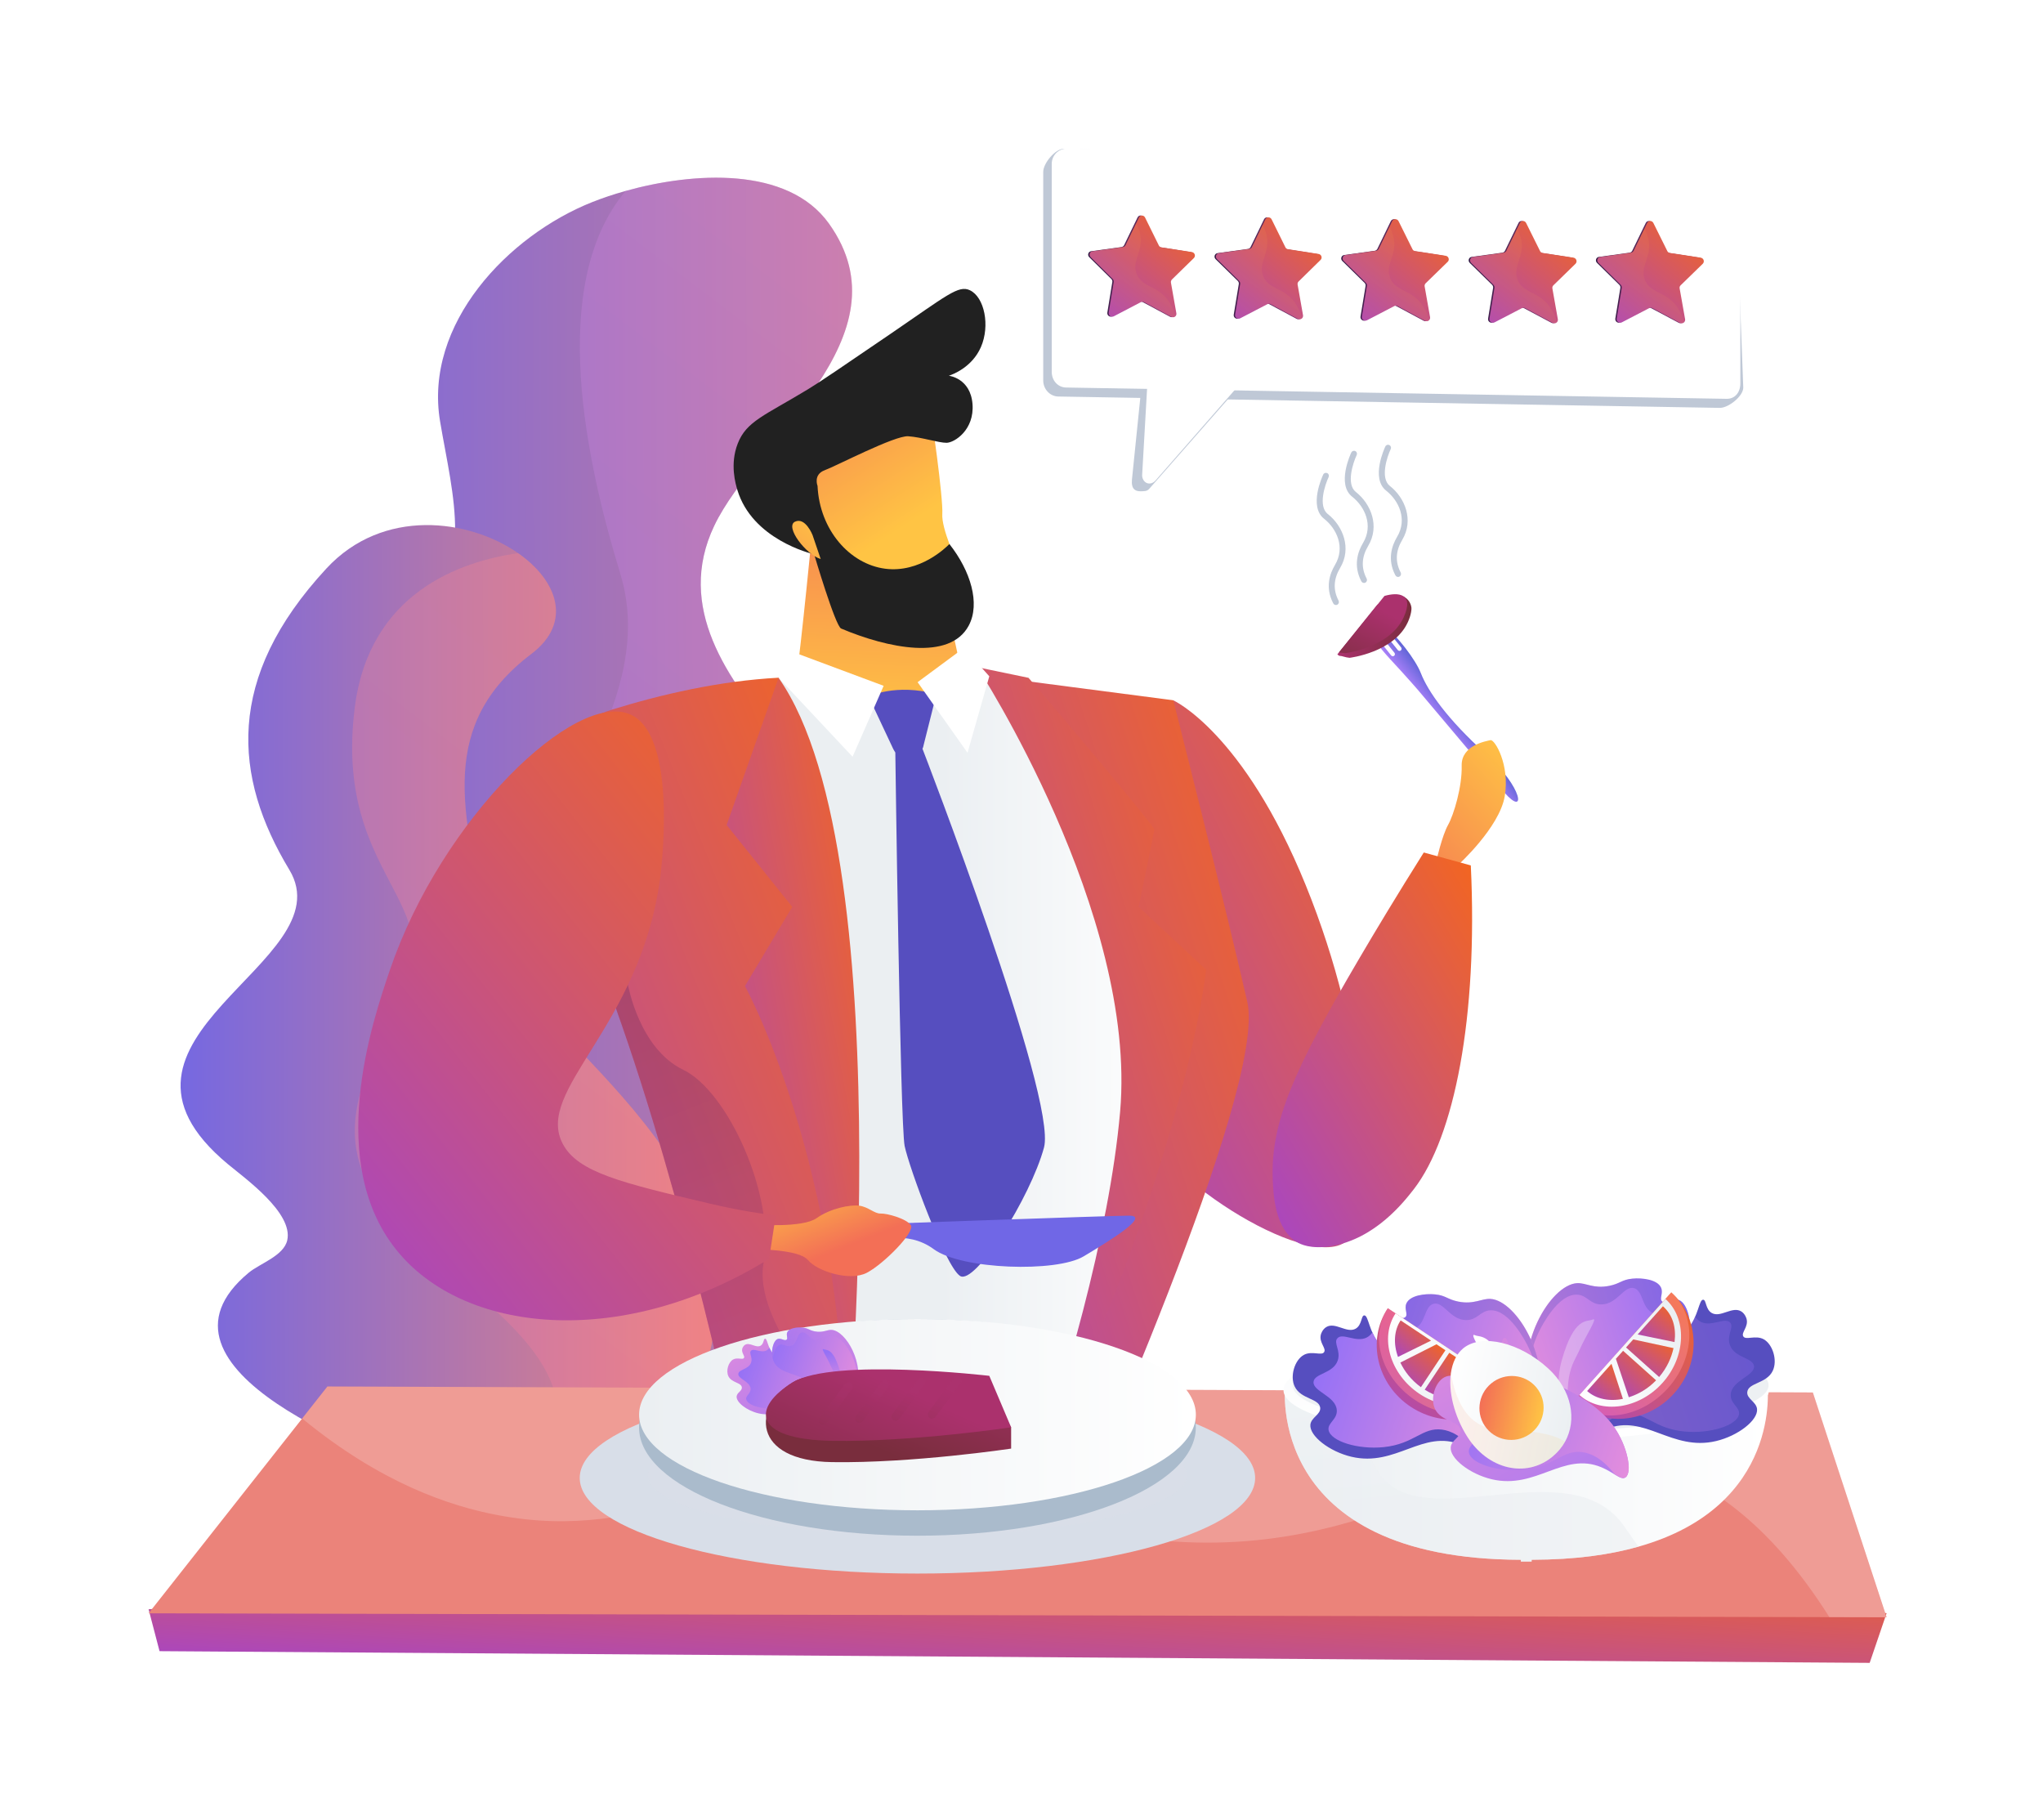 <svg width="55" height="49" viewBox="0 0 55 49" fill="none" xmlns="http://www.w3.org/2000/svg">
<g filter="url(#filter0_d_16520_25938)">
<path d="M24.91 37.975C22.728 38.911 20.544 38.606 18.479 37.813C18.256 37.727 18.037 37.637 17.817 37.542C16.867 37.127 15.948 36.621 15.068 36.104C12.632 34.671 9.857 32.644 10.668 29.349C11.057 27.77 12.702 27.643 13.166 26.296C13.741 24.635 11.323 22.819 10.286 21.895C8.651 20.44 7.257 19.367 7.964 16.878C8.468 15.101 9.954 14.263 11.156 13.014C12.808 11.295 12.196 9.413 11.848 7.347C11.405 4.721 13.679 2.337 15.949 1.438C16.214 1.333 16.517 1.23 16.842 1.14C18.657 0.633 21.207 0.467 22.316 2.019C24.493 5.064 20.351 7.803 19.23 10.15C18.183 12.344 19.578 14.288 20.998 15.93C24.561 20.058 29.762 23.649 29.573 29.704C29.472 32.995 28.108 36.604 24.91 37.975Z" fill="url(#paint0_linear_16520_25938)"/>
<path opacity="0.3" d="M24.91 37.975C22.729 38.911 20.544 38.606 18.48 37.813C20.003 36.906 24.48 33.655 21.928 28.015C21.013 25.994 19.371 24.566 17.466 23.497C16.322 22.854 14.956 21.993 14.659 20.614C14.321 19.04 15.38 17.559 16.01 16.201C16.709 14.695 17.204 13.096 16.7 11.447C15.802 8.507 14.713 3.678 16.843 1.14C18.657 0.633 21.207 0.467 22.317 2.019C24.493 5.064 20.351 7.803 19.23 10.15C18.183 12.344 19.579 14.288 20.998 15.93C24.562 20.058 29.762 23.649 29.573 29.704C29.473 32.995 28.109 36.604 24.91 37.975Z" fill="url(#paint1_linear_16520_25938)"/>
<path d="M15.574 35.962C15.097 36.066 14.527 36.111 13.949 36.099C13.637 36.092 13.322 36.071 13.017 36.032C12.607 35.98 12.216 35.9 11.874 35.793C10.12 35.239 3.574 32.845 6.699 30.258C6.997 30.012 7.637 29.808 7.733 29.388C7.899 28.65 6.595 27.721 6.138 27.341C2.024 23.927 9.303 21.922 7.79 19.416C6.278 16.908 6.057 14.253 8.788 11.303C10.308 9.661 12.627 9.968 13.95 10.892C15.004 11.627 15.425 12.755 14.307 13.602C11.786 15.512 12.466 17.866 13.083 20.775C13.697 23.683 20.282 26.775 19.153 32.215C18.783 33.99 17.333 35.577 15.574 35.962Z" fill="url(#paint2_linear_16520_25938)"/>
<path opacity="0.3" d="M15.574 35.962C15.096 36.066 14.526 36.111 13.948 36.1C15.662 34.298 15.445 32.8 12.117 30.274C8.451 27.492 9.393 25.624 10.79 22.944C12.189 20.264 8.979 19.647 9.549 15.057C9.934 11.959 12.39 11.113 13.947 10.891C15.001 11.626 15.421 12.754 14.304 13.601C11.782 15.511 12.462 17.865 13.079 20.774C13.694 23.682 20.278 26.774 19.149 32.214C18.782 33.99 17.333 35.577 15.574 35.962Z" fill="url(#paint3_linear_16520_25938)"/>
<path d="M38.251 14.121C38.112 13.764 37.606 13.093 37.261 12.857L37.72 13.429C37.74 13.454 37.735 13.49 37.711 13.51C37.686 13.53 37.651 13.525 37.631 13.501L37.046 12.771C37.014 12.773 36.989 12.787 36.969 12.813C36.962 12.822 36.957 12.83 36.952 12.838L37.54 13.573C37.56 13.598 37.556 13.634 37.532 13.654C37.507 13.674 37.472 13.669 37.452 13.645L36.924 12.986C36.951 13.265 37.354 13.664 37.708 14.052C38.144 14.531 38.298 14.722 38.298 14.722C38.298 14.722 40.462 17.293 40.504 17.34C41.084 17.998 41.015 17.211 39.992 16.287C38.965 15.361 38.442 14.611 38.251 14.121Z" fill="url(#paint4_linear_16520_25938)"/>
<path d="M28.561 14.535L25.887 14.09L24.287 15.047L21.591 14.164C21.591 14.164 19.212 14.478 19.16 14.461L21.705 38.154C22.39 38.529 23.267 38.812 24.376 38.855C25.39 38.895 26.308 38.83 27.105 38.716C27.866 36.959 30.105 31.543 31.348 25.924C32.861 19.082 28.561 14.535 28.561 14.535Z" fill="url(#paint5_linear_16520_25938)"/>
<path d="M30.887 16.079C30.889 16.007 31.586 14.852 31.586 14.852C31.586 14.852 33.476 15.705 35.153 19.832C36.83 23.958 37.026 27.964 36.39 29.231C35.753 30.499 31.537 27.988 30.703 26.23C29.869 24.472 30.887 16.079 30.887 16.079Z" fill="url(#paint6_linear_16520_25938)"/>
<path d="M33.578 22.969C32.998 20.412 31.586 14.851 31.586 14.851L26.633 14.205C26.633 14.205 30.766 20.575 30.299 25.925C29.9 30.483 27.383 36.96 26.648 38.776C27.244 38.709 27.782 38.612 28.255 38.505C29.129 36.316 34.114 25.331 33.578 22.969Z" fill="url(#paint7_linear_16520_25938)"/>
<path d="M21.905 9.92C21.905 9.92 21.546 13.621 21.436 14.241L24.431 15.396L25.951 14.388L25.081 10.409L21.905 9.92Z" fill="url(#paint8_linear_16520_25938)"/>
<path d="M25.021 7.021C25.072 7.058 25.396 9.437 25.368 9.834C25.34 10.231 25.76 11.124 25.76 11.124C25.76 11.124 24.428 11.896 23.719 11.761C23.012 11.627 21.92 10.12 21.724 9.544C21.528 8.968 22.756 7.634 22.756 7.634L25.021 7.021Z" fill="url(#paint9_linear_16520_25938)"/>
<path d="M21.918 10.923C21.918 10.923 22.488 12.853 22.644 12.92C23.902 13.451 25.571 13.797 26.08 12.84C26.395 12.247 26.132 11.372 25.559 10.645C25.467 10.739 24.767 11.429 23.832 11.31C22.875 11.186 22.064 10.265 22.009 9.08C22.009 9.08 21.886 8.775 22.203 8.658C22.52 8.541 24.086 7.721 24.45 7.744C24.814 7.769 25.273 7.923 25.484 7.92C25.695 7.917 26.236 7.573 26.181 6.875C26.125 6.177 25.544 6.115 25.544 6.115C25.64 6.083 26.167 5.893 26.407 5.344C26.66 4.764 26.501 3.999 26.112 3.814C25.804 3.666 25.49 3.952 23.989 4.977C22.706 5.852 22.064 6.291 21.752 6.479C20.579 7.19 20.095 7.339 19.861 7.94C19.643 8.499 19.804 9.031 19.852 9.194C20.253 10.513 21.813 10.898 21.918 10.923Z" fill="#212121"/>
<path d="M21.875 10.404C21.875 10.404 21.682 9.911 21.402 10.044C21.124 10.178 21.692 10.927 22.094 11.049L21.875 10.404Z" fill="url(#paint10_linear_16520_25938)"/>
<path d="M30.654 20.414C30.654 20.414 31.07 18.399 31.077 18.325C31.082 18.268 28.734 15.441 27.689 14.247L26.311 13.961C26.311 13.961 30.623 20.577 30.155 25.925C29.867 29.213 28.624 33.498 27.595 36.314C31.931 27.484 32.469 22.105 32.469 22.105L30.654 20.414Z" fill="url(#paint11_linear_16520_25938)"/>
<path d="M24.049 16.166L23.384 14.751C23.384 14.751 24.115 14.386 25.209 14.688L24.869 16.042C24.84 16.236 24.686 16.387 24.49 16.41C24.304 16.432 24.128 16.333 24.049 16.166Z" fill="#564EBF"/>
<path d="M24.703 14.364L26.047 16.264L26.633 14.206L25.951 13.441L24.703 14.364Z" fill="white"/>
<path d="M21.387 13.566L20.959 14.246L22.952 16.372L23.789 14.462L21.387 13.566Z" fill="white"/>
<path d="M22.788 35.2C22.741 36.341 22.655 37.454 22.523 38.517C21.464 38.148 20.744 37.543 20.279 37.009C19.574 33.602 18.103 27.102 16.223 22.172C15.781 21.012 15.317 19.941 14.834 19.015C14.457 18.29 14.419 17.436 14.732 16.681C15.047 15.927 15.679 15.351 16.459 15.108C17.786 14.696 19.37 14.328 20.961 14.244C20.96 14.246 23.183 25.694 22.788 35.2Z" fill="url(#paint12_linear_16520_25938)"/>
<path d="M22.719 36.313C22.719 36.313 24.408 19.158 20.96 14.246L19.562 18.209L21.328 20.413L20.055 22.544C20.055 22.544 23.021 27.923 22.719 36.313Z" fill="url(#paint13_linear_16520_25938)"/>
<path d="M39.251 19.288C39.251 19.288 40.365 18.28 40.509 17.436C40.653 16.593 40.241 15.898 40.126 15.925C40.01 15.951 39.335 16.06 39.35 16.614C39.365 17.168 39.141 17.928 38.983 18.208C38.825 18.488 38.668 19.174 38.668 19.174L39.251 19.288Z" fill="url(#paint14_linear_16520_25938)"/>
<path d="M39.596 19.297L38.33 18.949C37.608 20.096 37.021 21.072 36.594 21.8C34.855 24.761 34.21 26.184 34.263 27.733C34.278 28.166 34.322 29.087 34.92 29.44C35.007 29.492 35.282 29.634 35.832 29.546C37.025 29.352 37.802 28.346 38.063 28.011C39.151 26.603 39.791 23.392 39.596 19.297Z" fill="url(#paint15_linear_16520_25938)"/>
<path d="M37.901 12.748C37.528 13.568 36.333 13.708 36.333 13.708C36.219 13.7 36.13 13.655 36.065 13.655C36.045 13.655 36.025 13.631 36.003 13.616L36.048 13.559L37.079 12.28C37.275 12.175 37.553 12.09 37.752 12.115C37.757 12.093 37.766 12.079 37.774 12.053C37.787 12.059 37.801 12.066 37.812 12.073C37.97 12.165 37.993 12.332 37.993 12.332C38.01 12.389 37.988 12.56 37.901 12.748Z" fill="url(#paint16_linear_16520_25938)"/>
<path d="M37.788 12.619C37.414 13.439 36.219 13.583 36.219 13.583C36.154 13.578 36.099 13.57 36.048 13.56L37.079 12.281L37.272 12.042C37.461 11.988 37.655 11.973 37.772 12.045C37.898 12.119 37.937 12.291 37.788 12.619Z" fill="url(#paint17_linear_16520_25938)"/>
<path opacity="0.3" d="M22.788 35.2C22.741 36.342 22.655 37.455 22.523 38.518C21.464 38.148 20.744 37.544 20.279 37.01C19.574 33.603 18.103 27.103 16.223 22.173C16.377 21.912 16.599 21.987 16.907 22.515C16.907 22.515 17.207 24.229 18.396 24.8C19.586 25.371 20.878 28.185 20.558 29.979C20.261 31.643 22.434 33.582 22.788 35.2Z" fill="url(#paint18_linear_16520_25938)"/>
<path d="M24.834 16.156L24.103 16.242C24.103 16.242 24.235 26.276 24.354 26.85C24.473 27.426 25.445 30.079 25.844 30.347C26.243 30.615 27.742 28.233 28.106 26.89C28.466 25.549 24.834 16.156 24.834 16.156Z" fill="#564EBF"/>
<path d="M4.295 40.449L4 39.321L28.042 37.74L50.79 39.426L50.334 40.764L4.295 40.449Z" fill="url(#paint19_linear_16520_25938)"/>
<path d="M8.814 33.324C8.988 33.318 48.804 33.485 48.804 33.485L50.79 39.537L4 39.43L8.814 33.324Z" fill="#EB837A"/>
<path opacity="0.2" d="M48.805 33.485C48.805 33.485 8.988 33.316 8.814 33.325L8.135 34.185C10.263 35.934 12.12 36.544 13.395 36.786C17.54 37.575 19.549 35.253 24.704 35.733C27.956 36.036 27.504 36.992 30.677 37.406C37.379 38.28 40.179 34.118 44.48 35.424C45.851 35.839 47.568 36.87 49.249 39.533L50.787 39.537L48.805 33.485Z" fill="white"/>
<path d="M44.113 37.635C43.34 37.852 42.442 37.984 41.233 37.989V38.036H40.944V37.989C34.036 37.971 34.599 33.299 34.599 33.299C34.67 33.724 35.258 34.002 36.055 34.181C37.645 34.541 40.08 34.516 40.944 34.492V34.482C40.944 34.482 40.983 34.484 41.089 34.489C41.194 34.486 41.233 34.482 41.233 34.482V34.492C42.556 34.528 47.372 34.568 47.581 33.299C47.583 33.299 47.982 36.541 44.113 37.635Z" fill="url(#paint20_linear_16520_25938)"/>
<path opacity="0.6" d="M44.113 37.635C43.34 37.852 42.443 37.984 41.233 37.989V38.036H40.945V37.989C34.036 37.971 34.599 33.299 34.599 33.299C34.67 33.724 35.258 34.002 36.055 34.181C36.421 34.514 36.752 34.928 36.999 35.44C38.039 37.611 42.223 34.874 43.741 37.109C43.875 37.303 43.992 37.477 44.113 37.635Z" fill="url(#paint21_linear_16520_25938)"/>
<path d="M41.087 34.787C44.696 34.787 47.622 34.175 47.622 33.421C47.622 32.666 44.696 32.055 41.087 32.055C37.478 32.055 34.553 32.666 34.553 33.421C34.553 34.175 37.478 34.787 41.087 34.787Z" fill="url(#paint22_linear_16520_25938)"/>
<path opacity="0.9" d="M41.205 34.541C44.743 34.541 47.612 33.981 47.612 33.289C47.612 32.598 44.743 32.037 41.205 32.037C37.666 32.037 34.797 32.598 34.797 33.289C34.797 33.981 37.666 34.541 41.205 34.541Z" fill="url(#paint23_linear_16520_25938)"/>
<path d="M42.599 34.745C42.408 34.616 42.542 33.901 42.917 33.376C43.448 32.632 44.482 32.239 44.728 32.152C44.995 32.056 45.231 32.003 45.434 31.772C45.727 31.439 45.735 30.983 45.852 30.988C45.94 30.992 45.909 31.244 46.082 31.345C46.32 31.482 46.638 31.151 46.88 31.305C46.983 31.372 47.017 31.492 47.02 31.506C47.076 31.718 46.871 31.869 46.93 31.973C46.993 32.087 47.258 31.933 47.478 32.051C47.722 32.184 47.86 32.62 47.724 32.903C47.56 33.247 47.067 33.22 47.039 33.471C47.017 33.657 47.28 33.73 47.302 33.93C47.332 34.231 46.792 34.653 46.199 34.793C44.998 35.078 44.274 34.045 43.247 34.47C42.91 34.609 42.724 34.828 42.599 34.745Z" fill="#564EBF"/>
<path opacity="0.3" d="M43.76 34.063C44.296 33.993 44.506 34.452 45.337 34.535C46.029 34.604 46.761 34.375 46.815 34.075C46.85 33.881 46.575 33.792 46.593 33.536C46.62 33.158 47.245 33.037 47.22 32.776C47.197 32.545 46.694 32.559 46.57 32.205C46.476 31.938 46.692 31.728 46.577 31.603C46.436 31.449 46.079 31.727 45.792 31.586C45.729 31.554 45.675 31.506 45.633 31.445C45.586 31.554 45.523 31.666 45.432 31.768C45.23 31.999 44.993 32.053 44.727 32.148C44.482 32.235 43.447 32.629 42.916 33.372C42.542 33.896 42.406 34.613 42.597 34.742C42.671 34.792 42.765 34.736 42.897 34.654C43.222 34.227 43.524 34.094 43.76 34.063Z" fill="url(#paint24_linear_16520_25938)"/>
<path d="M42.56 35.178C42.267 35.023 41.518 34.573 41.217 33.694C40.727 32.261 41.739 30.584 42.453 30.542C42.694 30.527 42.895 30.7 43.323 30.614C43.616 30.556 43.656 30.447 43.949 30.42C44.216 30.395 44.62 30.445 44.717 30.663C44.784 30.813 44.665 30.957 44.745 31.033C44.841 31.121 45.038 30.942 45.199 30.997C45.434 31.079 45.59 31.667 45.424 32.104C45.132 32.871 44.053 32.653 43.258 33.47C42.761 33.981 42.607 34.654 42.56 35.178Z" fill="url(#paint25_linear_16520_25938)"/>
<path opacity="0.3" d="M42.408 34.926C42.408 34.926 41.711 33.782 42.047 32.609C42.383 31.434 42.719 31.593 42.877 31.521C43.034 31.449 42.689 31.953 42.522 32.341C42.354 32.728 41.967 33.074 42.408 34.926Z" fill="white"/>
<path opacity="0.3" d="M45.201 31C45.04 30.942 44.842 31.123 44.747 31.035C44.666 30.959 44.785 30.817 44.718 30.665C44.621 30.447 44.217 30.397 43.951 30.422C43.657 30.449 43.617 30.558 43.324 30.616C42.897 30.701 42.696 30.531 42.455 30.544C41.754 30.586 40.766 32.203 41.193 33.618C41.119 33.077 41.139 32.429 41.444 31.821C41.505 31.701 41.947 30.82 42.465 30.852C42.731 30.869 42.805 31.113 43.105 31.115C43.539 31.115 43.715 30.604 43.988 30.676C44.247 30.745 44.189 31.23 44.515 31.353C44.748 31.44 44.906 31.241 45.099 31.299C45.241 31.343 45.38 31.518 45.455 32.007C45.568 31.584 45.419 31.075 45.201 31Z" fill="#564EBF"/>
<path d="M39.981 35.167C40.172 35.038 40.038 34.323 39.662 33.797C39.131 33.054 38.097 32.661 37.851 32.574C37.585 32.478 37.348 32.425 37.146 32.194C36.852 31.86 36.844 31.405 36.727 31.41C36.64 31.413 36.67 31.666 36.497 31.767C36.259 31.904 35.941 31.573 35.7 31.727C35.596 31.794 35.562 31.914 35.559 31.927C35.504 32.14 35.708 32.291 35.649 32.395C35.586 32.508 35.321 32.354 35.102 32.473C34.857 32.605 34.719 33.042 34.855 33.325C35.019 33.669 35.512 33.642 35.541 33.893C35.562 34.079 35.299 34.152 35.277 34.352C35.247 34.653 35.787 35.075 36.38 35.215C37.581 35.5 38.305 34.467 39.332 34.892C39.669 35.031 39.855 35.25 39.981 35.167Z" fill="#564EBF"/>
<path d="M38.822 34.485C38.285 34.415 38.076 34.874 37.245 34.957C36.553 35.026 35.821 34.797 35.767 34.497C35.732 34.303 36.007 34.214 35.988 33.958C35.961 33.58 35.336 33.459 35.362 33.198C35.385 32.967 35.888 32.98 36.012 32.627C36.105 32.359 35.889 32.15 36.005 32.025C36.146 31.87 36.503 32.148 36.789 32.008C36.853 31.976 36.906 31.927 36.948 31.867C36.995 31.976 37.059 32.088 37.149 32.19C37.352 32.421 37.588 32.475 37.855 32.57C38.099 32.657 39.135 33.051 39.666 33.794C40.04 34.318 40.175 35.034 39.984 35.163C39.911 35.214 39.817 35.158 39.684 35.076C39.358 34.649 39.056 34.516 38.822 34.485Z" fill="url(#paint26_linear_16520_25938)"/>
<path d="M40.019 35.601C40.313 35.447 41.062 34.997 41.363 34.118C41.852 32.685 40.84 31.008 40.127 30.966C39.885 30.951 39.684 31.123 39.257 31.038C38.964 30.979 38.924 30.871 38.63 30.844C38.364 30.819 37.96 30.869 37.863 31.087C37.796 31.237 37.915 31.381 37.835 31.456C37.739 31.545 37.541 31.366 37.38 31.421C37.146 31.503 36.99 32.091 37.156 32.528C37.447 33.295 38.526 33.077 39.322 33.894C39.818 34.403 39.972 35.076 40.019 35.601Z" fill="url(#paint27_linear_16520_25938)"/>
<path d="M40.172 35.347C40.172 35.347 40.869 34.204 40.532 33.031C40.195 31.857 39.86 32.014 39.703 31.942C39.545 31.87 39.89 32.374 40.058 32.763C40.225 33.151 40.613 33.496 40.172 35.347Z" fill="white"/>
<path opacity="0.3" d="M37.379 31.421C37.539 31.364 37.737 31.545 37.833 31.456C37.913 31.381 37.794 31.239 37.861 31.087C37.958 30.869 38.362 30.819 38.628 30.844C38.922 30.871 38.962 30.979 39.255 31.038C39.682 31.123 39.883 30.953 40.125 30.966C40.825 31.008 41.813 32.625 41.386 34.039C41.46 33.499 41.44 32.851 41.135 32.243C41.075 32.123 40.632 31.242 40.115 31.274C39.848 31.291 39.774 31.535 39.474 31.537C39.041 31.537 38.865 31.026 38.592 31.098C38.332 31.167 38.391 31.652 38.064 31.775C37.831 31.862 37.673 31.662 37.481 31.721C37.338 31.765 37.199 31.94 37.124 32.429C37.011 32.006 37.161 31.497 37.379 31.421Z" fill="#564EBF"/>
<path d="M44.993 30.791C45.764 31.479 45.797 32.698 45.068 33.511C44.34 34.325 43.125 34.427 42.354 33.739L44.993 30.791Z" fill="url(#paint28_linear_16520_25938)"/>
<path opacity="0.5" d="M44.993 30.791C45.673 31.399 45.635 32.552 44.906 33.366C44.177 34.179 43.034 34.347 42.354 33.739L44.993 30.791Z" fill="url(#paint29_linear_16520_25938)"/>
<path d="M44.836 30.967C45.417 31.486 45.398 32.512 44.758 33.225C44.118 33.94 43.101 34.072 42.52 33.553L44.836 30.967Z" fill="url(#paint30_linear_16520_25938)"/>
<path d="M43.969 32.057L43.775 32.273L44.666 33.069C44.877 32.82 44.995 32.554 45.053 32.291L43.969 32.057Z" fill="url(#paint31_linear_16520_25938)"/>
<path d="M43.849 33.614C44.105 33.532 44.356 33.393 44.584 33.158L43.695 32.363L43.502 32.579L43.849 33.614Z" fill="url(#paint32_linear_16520_25938)"/>
<path d="M43.383 32.713L42.727 33.446C42.971 33.664 43.329 33.732 43.691 33.657L43.383 32.713Z" fill="url(#paint33_linear_16520_25938)"/>
<path d="M44.088 31.924L45.081 32.128C45.127 31.748 45.043 31.409 44.768 31.164L44.088 31.924Z" fill="url(#paint34_linear_16520_25938)"/>
<path d="M40.659 33.406C40.088 34.267 38.885 34.473 37.975 33.868C37.065 33.264 36.79 32.077 37.361 31.217L40.659 33.406Z" fill="url(#paint35_linear_16520_25938)"/>
<path opacity="0.5" d="M40.659 33.407C40.153 34.167 39.007 34.292 38.095 33.688C37.184 33.084 36.857 31.977 37.361 31.219L40.659 33.407Z" fill="url(#paint36_linear_16520_25938)"/>
<path d="M40.463 33.276C40.031 33.925 39.014 34.052 38.214 33.522C37.415 32.991 37.139 32.003 37.571 31.355L40.463 33.276Z" fill="url(#paint37_linear_16520_25938)"/>
<path d="M39.259 32.577L39.017 32.416L38.355 33.41C38.632 33.583 38.912 33.661 39.183 33.682L39.259 32.577Z" fill="url(#paint38_linear_16520_25938)"/>
<path d="M37.699 32.68C37.816 32.922 37.99 33.15 38.253 33.343L38.913 32.348L38.672 32.188L37.699 32.68Z" fill="url(#paint39_linear_16520_25938)"/>
<path d="M38.526 32.089L37.707 31.545C37.526 31.816 37.509 32.181 37.636 32.528L38.526 32.089Z" fill="url(#paint40_linear_16520_25938)"/>
<path d="M39.408 32.674L39.348 33.685C39.73 33.675 40.055 33.543 40.259 33.238L39.408 32.674Z" fill="url(#paint41_linear_16520_25938)"/>
<g opacity="0.2">
<path opacity="0.2" d="M39.407 32.674L39.347 33.685C39.729 33.675 40.054 33.543 40.259 33.238L39.407 32.674Z" fill="url(#paint42_linear_16520_25938)"/>
</g>
<path d="M43.758 35.772C43.949 35.643 43.815 34.928 43.44 34.403C42.909 33.66 41.875 33.266 41.629 33.179C41.362 33.084 41.126 33.03 40.923 32.799C40.63 32.466 40.622 32.011 40.505 32.016C40.417 32.019 40.448 32.272 40.275 32.372C40.037 32.51 39.719 32.178 39.477 32.332C39.374 32.399 39.34 32.52 39.337 32.533C39.282 32.745 39.486 32.896 39.427 33C39.364 33.114 39.099 32.96 38.879 33.079C38.635 33.211 38.497 33.648 38.633 33.931C38.797 34.274 39.29 34.247 39.318 34.498C39.34 34.684 39.077 34.758 39.055 34.957C39.025 35.258 39.565 35.68 40.158 35.821C41.359 36.105 42.083 35.072 43.11 35.498C43.448 35.638 43.634 35.858 43.758 35.772Z" fill="url(#paint43_linear_16520_25938)"/>
<path d="M42.599 35.091C42.063 35.02 41.854 35.479 41.023 35.563C40.331 35.632 39.599 35.402 39.545 35.103C39.51 34.908 39.785 34.82 39.766 34.563C39.739 34.185 39.114 34.065 39.139 33.803C39.163 33.572 39.666 33.586 39.789 33.233C39.883 32.965 39.667 32.756 39.783 32.63C39.923 32.476 40.28 32.754 40.567 32.613C40.631 32.581 40.684 32.533 40.726 32.473C40.773 32.581 40.837 32.694 40.927 32.796C41.13 33.027 41.366 33.08 41.633 33.176C41.877 33.263 42.913 33.656 43.444 34.4C43.817 34.923 43.953 35.64 43.762 35.769C43.688 35.819 43.595 35.764 43.462 35.682C43.136 35.257 42.834 35.123 42.599 35.091Z" fill="url(#paint44_linear_16520_25938)"/>
<path d="M42.132 34.813C42.05 34.96 41.937 35.096 41.795 35.213C41.079 35.803 40.049 35.556 39.493 34.663C39.138 34.093 38.992 33.456 39.06 32.962C39.101 32.682 39.21 32.448 39.389 32.299C39.888 31.887 40.919 32.135 41.691 32.849C42.311 33.425 42.463 34.217 42.132 34.813Z" fill="url(#paint45_linear_16520_25938)"/>
<path d="M41.362 33.351C41.663 33.716 41.608 34.258 41.238 34.563C40.867 34.868 40.325 34.817 40.023 34.453C39.721 34.087 39.777 33.545 40.147 33.24C40.517 32.936 41.062 32.986 41.362 33.351Z" fill="url(#paint46_linear_16520_25938)"/>
<path opacity="0.1" d="M42.131 34.814C42.049 34.962 41.937 35.097 41.794 35.215C41.079 35.804 40.048 35.558 39.492 34.664C39.137 34.094 38.991 33.457 39.06 32.963C39.144 33.462 39.37 34.212 39.992 34.414C40.079 34.443 40.174 34.459 40.278 34.465C40.628 34.48 40.965 34.503 41.26 34.543C41.644 34.597 41.954 34.679 42.131 34.814Z" fill="url(#paint47_linear_16520_25938)"/>
<path d="M24.699 38.36C29.72 38.36 33.79 37.208 33.79 35.786C33.79 34.364 29.72 33.211 24.699 33.211C19.678 33.211 15.607 34.364 15.607 35.786C15.607 37.208 19.678 38.36 24.699 38.36Z" fill="#D8DEE8"/>
<path opacity="0.3" d="M24.699 37.336C28.709 37.336 31.959 36.608 31.959 35.709C31.959 34.81 28.709 34.082 24.699 34.082C20.689 34.082 17.439 34.81 17.439 35.709C17.439 36.608 20.689 37.336 24.699 37.336Z" fill="#D8DEE8"/>
<path d="M24.699 37.341C28.838 37.341 32.193 36.036 32.193 34.426C32.193 32.817 28.838 31.512 24.699 31.512C20.559 31.512 17.204 32.817 17.204 34.426C17.204 36.036 20.559 37.341 24.699 37.341Z" fill="#AABBCC"/>
<path d="M24.699 36.657C28.838 36.657 32.194 35.504 32.194 34.083C32.194 32.66 28.838 31.508 24.699 31.508C20.56 31.508 17.205 32.66 17.205 34.083C17.205 35.504 20.56 36.657 24.699 36.657Z" fill="url(#paint48_linear_16520_25938)"/>
<path d="M23.191 28.967C23.191 28.967 29.811 28.728 30.394 28.725C30.977 28.721 29.913 29.378 29.176 29.819C28.439 30.263 25.878 30.176 25.14 29.629C24.401 29.083 23.531 29.431 23.531 29.431C23.531 29.431 23.206 29.644 22.285 29.629C21.361 29.615 22.296 28.999 23.191 28.967Z" fill="#7067E6"/>
<path d="M20.364 28.966C20.364 28.966 21.606 29.059 21.983 28.793C22.36 28.527 22.886 28.425 23.133 28.457C23.377 28.489 23.54 28.674 23.707 28.668C23.876 28.661 24.398 28.802 24.521 28.981C24.644 29.16 23.799 30.019 23.34 30.261C22.881 30.504 21.998 30.221 21.753 29.922C21.509 29.62 20.269 29.629 20.269 29.629L20.364 28.966Z" fill="url(#paint49_linear_16520_25938)"/>
<path d="M16.98 15.238C15.501 14.558 11.89 18.027 10.498 22.108C10.03 23.479 8.71 27.351 10.749 29.742C12.639 31.96 16.873 32.266 20.705 29.887C20.765 29.499 20.824 29.112 20.884 28.724C20.458 28.669 19.835 28.572 19.093 28.397C16.74 27.842 15.562 27.562 15.154 26.799C14.375 25.344 17.213 23.687 17.767 19.674C17.789 19.517 18.272 15.831 16.98 15.238Z" fill="url(#paint50_linear_16520_25938)"/>
<path d="M22.314 34.021C22.415 33.952 22.345 33.576 22.147 33.298C21.867 32.904 21.321 32.697 21.19 32.651C21.049 32.601 20.925 32.573 20.818 32.451C20.664 32.275 20.659 32.034 20.597 32.037C20.55 32.039 20.567 32.173 20.477 32.225C20.351 32.297 20.183 32.123 20.056 32.203C20.001 32.238 19.984 32.302 19.982 32.308C19.954 32.42 20.061 32.501 20.029 32.554C19.996 32.615 19.857 32.533 19.739 32.596C19.61 32.665 19.538 32.898 19.609 33.047C19.696 33.227 19.955 33.214 19.971 33.346C19.982 33.445 19.843 33.483 19.831 33.589C19.815 33.748 20.101 33.971 20.415 34.046C21.048 34.197 21.431 33.651 21.973 33.875C22.15 33.951 22.249 34.066 22.314 34.021Z" fill="url(#paint51_linear_16520_25938)"/>
<path d="M21.703 33.661C21.42 33.624 21.309 33.867 20.87 33.91C20.505 33.947 20.118 33.825 20.089 33.667C20.071 33.565 20.215 33.518 20.207 33.383C20.192 33.184 19.861 33.12 19.877 32.983C19.888 32.861 20.155 32.867 20.22 32.681C20.27 32.541 20.155 32.429 20.217 32.363C20.29 32.283 20.48 32.429 20.631 32.355C20.664 32.338 20.692 32.313 20.714 32.281C20.739 32.338 20.773 32.398 20.82 32.452C20.927 32.574 21.051 32.603 21.192 32.653C21.321 32.698 21.869 32.907 22.148 33.299C22.346 33.577 22.416 33.954 22.316 34.022C22.277 34.049 22.227 34.019 22.157 33.977C21.986 33.748 21.827 33.677 21.703 33.661Z" fill="url(#paint52_linear_16520_25938)"/>
<path d="M22.335 34.25C22.489 34.168 22.886 33.932 23.043 33.467C23.301 32.71 22.767 31.825 22.39 31.801C22.262 31.793 22.157 31.885 21.931 31.84C21.777 31.808 21.755 31.751 21.599 31.738C21.458 31.724 21.245 31.751 21.194 31.866C21.158 31.947 21.22 32.022 21.178 32.062C21.128 32.109 21.024 32.014 20.939 32.044C20.815 32.087 20.733 32.397 20.82 32.628C20.974 33.033 21.544 32.918 21.964 33.35C22.229 33.617 22.311 33.972 22.335 34.25Z" fill="url(#paint53_linear_16520_25938)"/>
<path d="M22.415 34.116C22.415 34.116 22.784 33.513 22.606 32.892C22.428 32.273 22.251 32.357 22.169 32.318C22.087 32.28 22.268 32.546 22.356 32.752C22.445 32.958 22.648 33.139 22.415 34.116Z" fill="url(#paint54_linear_16520_25938)"/>
<path opacity="0.3" d="M20.941 32.044C21.026 32.014 21.13 32.109 21.18 32.062C21.222 32.022 21.16 31.947 21.195 31.866C21.247 31.751 21.46 31.724 21.601 31.738C21.756 31.753 21.777 31.809 21.932 31.84C22.157 31.885 22.264 31.794 22.392 31.801C22.762 31.823 23.283 32.677 23.058 33.425C23.097 33.14 23.087 32.797 22.926 32.476C22.894 32.412 22.66 31.947 22.387 31.963C22.246 31.972 22.207 32.102 22.048 32.102C21.819 32.102 21.726 31.833 21.582 31.871C21.445 31.907 21.477 32.164 21.304 32.228C21.18 32.273 21.098 32.169 20.996 32.2C20.92 32.223 20.847 32.315 20.806 32.575C20.746 32.352 20.825 32.084 20.941 32.044Z" fill="url(#paint55_linear_16520_25938)"/>
<path d="M26.633 33.612C26.633 33.612 22.437 32.547 21.346 33.209C20.256 33.87 20.227 35.326 22.4 35.36C24.573 35.393 27.221 34.996 27.221 34.996V34.421L26.633 33.612Z" fill="url(#paint56_linear_16520_25938)"/>
<path d="M26.633 33.037C26.633 33.037 22.438 32.548 21.347 33.21C20.256 33.871 20.228 34.751 22.401 34.787C24.574 34.82 27.221 34.423 27.221 34.423L26.633 33.037Z" fill="url(#paint57_linear_16520_25938)"/>
<g opacity="0.5">
<path opacity="0.5" d="M22.91 33.23C22.859 33.191 22.787 33.203 22.75 33.253L22.064 34.179C22.026 34.231 22.038 34.303 22.088 34.34C22.14 34.378 22.212 34.367 22.249 34.316L22.934 33.391C22.973 33.34 22.962 33.268 22.91 33.23Z" fill="url(#paint58_linear_16520_25938)"/>
<path opacity="0.5" d="M23.891 33.171C23.839 33.133 23.767 33.145 23.73 33.195L23.045 34.12C23.006 34.172 23.018 34.244 23.068 34.281C23.12 34.32 23.192 34.308 23.229 34.258L23.914 33.332C23.953 33.282 23.941 33.21 23.891 33.171Z" fill="url(#paint59_linear_16520_25938)"/>
<path opacity="0.5" d="M24.869 33.115C24.819 33.076 24.745 33.088 24.708 33.138L24.023 34.064C23.984 34.116 23.996 34.188 24.046 34.224C24.098 34.263 24.17 34.251 24.207 34.201L24.892 33.275C24.931 33.224 24.919 33.151 24.869 33.115Z" fill="url(#paint60_linear_16520_25938)"/>
<path opacity="0.5" d="M25.848 33.056C25.796 33.017 25.724 33.029 25.687 33.08L25.001 34.005C24.963 34.057 24.975 34.129 25.025 34.166C25.077 34.204 25.149 34.193 25.186 34.142L25.871 33.217C25.91 33.166 25.898 33.095 25.848 33.056Z" fill="url(#paint61_linear_16520_25938)"/>
</g>
<path d="M46.931 6.434C46.931 6.665 46.531 6.983 46.299 6.98L28.49 6.674C28.263 6.67 28.085 6.473 28.085 6.243V0.625C28.085 0.396 28.41 0.003 28.638 0.006L46.303 0.458C46.534 0.461 46.721 0.654 46.721 0.885L46.931 6.434Z" fill="#BFC8D6"/>
<path d="M30.719 6.506L33.307 6.463L30.935 9.163C30.876 9.23 30.791 9.223 30.702 9.225C30.441 9.227 30.469 8.992 30.474 8.905L30.719 6.506Z" fill="#BFC8D6"/>
<path d="M46.852 6.324C46.852 6.556 46.713 6.741 46.48 6.736L28.701 6.432C28.474 6.428 28.314 6.239 28.314 6.01V0.41C28.314 0.181 28.499 -0.003 28.727 4.49417e-05L46.48 0.239C46.711 0.243 46.852 0.434 46.852 0.665V6.324Z" fill="white"/>
<path d="M30.892 6.266L33.481 6.223L31.107 8.936C31.048 9.003 30.956 9.037 30.874 9.003C30.794 8.971 30.743 8.874 30.748 8.786L30.892 6.266Z" fill="white"/>
<path d="M30.789 1.854L31.16 2.606C31.173 2.634 31.2 2.652 31.23 2.657L32.051 2.785C32.128 2.796 32.158 2.892 32.103 2.945L31.513 3.523C31.491 3.545 31.481 3.575 31.486 3.607L31.632 4.43C31.645 4.507 31.567 4.564 31.498 4.527L30.763 4.132C30.736 4.117 30.702 4.117 30.675 4.132L29.947 4.514C29.878 4.549 29.799 4.491 29.811 4.414L29.945 3.593C29.95 3.563 29.94 3.531 29.918 3.51L29.323 2.922C29.268 2.867 29.298 2.773 29.374 2.763L30.191 2.651C30.221 2.646 30.248 2.627 30.262 2.601L30.623 1.856C30.657 1.782 30.754 1.784 30.789 1.854Z" fill="url(#paint62_linear_16520_25938)"/>
<path d="M30.826 1.855L31.197 2.607C31.21 2.635 31.237 2.654 31.267 2.659L32.088 2.786C32.165 2.798 32.195 2.893 32.14 2.947L31.55 3.524C31.529 3.546 31.518 3.576 31.523 3.608L31.669 4.432C31.683 4.509 31.604 4.566 31.535 4.529L30.8 4.134C30.773 4.119 30.739 4.119 30.712 4.134L29.984 4.515C29.915 4.55 29.836 4.492 29.848 4.415L29.982 3.595C29.987 3.564 29.977 3.533 29.955 3.511L29.36 2.923C29.305 2.868 29.335 2.774 29.411 2.764L30.228 2.652C30.259 2.647 30.285 2.629 30.299 2.602L30.661 1.857C30.692 1.785 30.791 1.785 30.826 1.855Z" fill="url(#paint63_linear_16520_25938)"/>
<g opacity="0.3">
<path opacity="0.3" d="M31.333 3.955C31.049 3.682 30.733 3.696 30.604 3.383C30.458 3.033 30.761 2.792 30.706 2.363C30.693 2.259 30.657 2.141 30.582 2.012L30.297 2.598C30.284 2.624 30.257 2.644 30.227 2.648L29.409 2.76C29.334 2.77 29.304 2.865 29.359 2.919L29.954 3.507C29.976 3.528 29.986 3.56 29.981 3.59L29.846 4.411C29.835 4.488 29.913 4.546 29.982 4.511L30.711 4.129C30.738 4.116 30.77 4.116 30.798 4.129L31.534 4.524C31.574 4.546 31.617 4.534 31.644 4.508C31.572 4.242 31.452 4.069 31.333 3.955Z" fill="url(#paint64_linear_16520_25938)"/>
</g>
<path d="M34.196 1.904L34.568 2.658C34.582 2.686 34.608 2.704 34.639 2.709L35.461 2.837C35.538 2.848 35.57 2.944 35.515 2.997L34.923 3.577C34.902 3.598 34.892 3.629 34.897 3.66L35.042 4.486C35.056 4.563 34.975 4.621 34.907 4.584L34.169 4.188C34.143 4.173 34.109 4.173 34.082 4.188L33.35 4.569C33.281 4.604 33.201 4.546 33.214 4.469L33.35 3.647C33.355 3.617 33.345 3.585 33.323 3.563L32.725 2.976C32.67 2.92 32.7 2.827 32.775 2.815L33.596 2.701C33.627 2.696 33.653 2.678 33.667 2.651L34.029 1.904C34.062 1.834 34.161 1.834 34.196 1.904Z" fill="url(#paint65_linear_16520_25938)"/>
<path d="M34.233 1.904L34.605 2.658C34.618 2.686 34.645 2.704 34.675 2.709L35.498 2.837C35.575 2.848 35.607 2.944 35.551 2.997L34.96 3.577C34.938 3.598 34.928 3.629 34.933 3.66L35.079 4.486C35.092 4.563 35.012 4.621 34.943 4.584L34.206 4.188C34.179 4.173 34.146 4.173 34.119 4.188L33.387 4.569C33.318 4.604 33.238 4.546 33.251 4.469L33.387 3.647C33.392 3.617 33.382 3.585 33.36 3.563L32.762 2.976C32.706 2.92 32.737 2.827 32.812 2.815L33.633 2.701C33.663 2.696 33.69 2.678 33.703 2.651L34.065 1.904C34.099 1.834 34.198 1.834 34.233 1.904Z" fill="url(#paint66_linear_16520_25938)"/>
<g opacity="0.3">
<path opacity="0.3" d="M34.741 4.011C34.458 3.738 34.139 3.75 34.009 3.437C33.863 3.085 34.168 2.844 34.113 2.414C34.099 2.31 34.064 2.191 33.987 2.061L33.702 2.648C33.689 2.677 33.662 2.695 33.632 2.698L32.811 2.812C32.734 2.822 32.703 2.918 32.761 2.973L33.359 3.56C33.38 3.582 33.391 3.614 33.385 3.644L33.25 4.466C33.236 4.543 33.318 4.602 33.385 4.567L34.118 4.185C34.144 4.171 34.178 4.171 34.205 4.185L34.942 4.582C34.982 4.603 35.026 4.592 35.053 4.565C34.98 4.297 34.862 4.125 34.741 4.011Z" fill="url(#paint67_linear_16520_25938)"/>
</g>
<path d="M37.614 1.954L37.988 2.707C38.001 2.736 38.028 2.754 38.058 2.759L38.884 2.886C38.961 2.898 38.993 2.994 38.938 3.047L38.345 3.626C38.323 3.648 38.313 3.678 38.318 3.71L38.464 4.537C38.477 4.614 38.397 4.673 38.328 4.636L37.587 4.239C37.56 4.224 37.527 4.224 37.5 4.239L36.765 4.622C36.696 4.658 36.615 4.599 36.627 4.522L36.763 3.698C36.768 3.668 36.758 3.636 36.736 3.615L36.136 3.025C36.081 2.97 36.111 2.876 36.187 2.865L37.009 2.751C37.039 2.746 37.066 2.727 37.08 2.701L37.443 1.952C37.48 1.882 37.581 1.884 37.614 1.954Z" fill="url(#paint68_linear_16520_25938)"/>
<path d="M37.651 1.954L38.025 2.707C38.038 2.736 38.065 2.754 38.095 2.759L38.921 2.886C38.998 2.898 39.03 2.994 38.975 3.047L38.38 3.626C38.358 3.648 38.348 3.678 38.353 3.71L38.499 4.537C38.513 4.614 38.432 4.673 38.364 4.636L37.623 4.239C37.596 4.224 37.563 4.224 37.536 4.239L36.8 4.622C36.731 4.658 36.651 4.599 36.663 4.522L36.799 3.698C36.804 3.668 36.794 3.636 36.772 3.615L36.172 3.025C36.117 2.97 36.147 2.876 36.222 2.865L37.045 2.751C37.075 2.746 37.102 2.727 37.115 2.701L37.479 1.952C37.517 1.882 37.618 1.884 37.651 1.954Z" fill="url(#paint69_linear_16520_25938)"/>
<g opacity="0.3">
<path opacity="0.3" d="M38.162 4.063C37.877 3.79 37.559 3.802 37.427 3.489C37.281 3.138 37.586 2.895 37.531 2.465C37.517 2.361 37.482 2.242 37.405 2.111L37.118 2.701C37.105 2.729 37.078 2.747 37.048 2.751L36.225 2.865C36.148 2.875 36.118 2.97 36.175 3.025L36.775 3.615C36.797 3.636 36.807 3.668 36.802 3.698L36.666 4.522C36.653 4.599 36.735 4.658 36.803 4.622L37.539 4.239C37.566 4.226 37.599 4.226 37.626 4.239L38.367 4.636C38.407 4.658 38.45 4.647 38.477 4.619C38.404 4.349 38.283 4.179 38.162 4.063Z" fill="url(#paint70_linear_16520_25938)"/>
</g>
<path d="M41.048 2.002L41.423 2.757C41.436 2.785 41.463 2.804 41.495 2.809L42.324 2.936C42.401 2.948 42.433 3.043 42.378 3.098L41.781 3.679C41.76 3.701 41.75 3.731 41.755 3.763L41.902 4.592C41.916 4.669 41.835 4.727 41.766 4.69L41.022 4.294C40.996 4.279 40.962 4.279 40.935 4.294L40.198 4.677C40.129 4.712 40.049 4.654 40.061 4.577L40.196 3.751C40.201 3.721 40.191 3.689 40.17 3.668L39.568 3.077C39.511 3.021 39.541 2.926 39.618 2.916L40.444 2.802C40.474 2.797 40.501 2.779 40.515 2.752L40.88 2.002C40.912 1.932 41.012 1.932 41.048 2.002Z" fill="url(#paint71_linear_16520_25938)"/>
<path d="M41.085 2.003L41.46 2.758C41.473 2.787 41.5 2.805 41.532 2.81L42.361 2.937C42.438 2.949 42.47 3.044 42.415 3.1L41.819 3.681C41.797 3.702 41.787 3.732 41.792 3.764L41.939 4.593C41.953 4.67 41.872 4.729 41.803 4.692L41.059 4.295C41.033 4.28 40.999 4.28 40.972 4.295L40.235 4.678C40.166 4.713 40.086 4.655 40.098 4.578L40.233 3.753C40.239 3.722 40.228 3.691 40.207 3.669L39.605 3.078C39.548 3.023 39.578 2.927 39.656 2.917L40.481 2.803C40.512 2.798 40.538 2.78 40.552 2.753L40.917 2.003C40.949 1.931 41.05 1.931 41.085 2.003Z" fill="url(#paint72_linear_16520_25938)"/>
<g opacity="0.3">
<path opacity="0.3" d="M41.597 4.115C41.311 3.843 40.991 3.854 40.86 3.54C40.712 3.188 41.019 2.945 40.964 2.513C40.95 2.41 40.915 2.289 40.838 2.16L40.55 2.749C40.536 2.778 40.51 2.796 40.48 2.8L39.654 2.913C39.577 2.924 39.546 3.019 39.603 3.074L40.205 3.665C40.227 3.687 40.237 3.719 40.232 3.749L40.096 4.574C40.083 4.651 40.165 4.711 40.233 4.675L40.971 4.291C40.997 4.278 41.031 4.278 41.058 4.291L41.801 4.688C41.842 4.71 41.885 4.7 41.914 4.671C41.838 4.403 41.718 4.231 41.597 4.115Z" fill="url(#paint73_linear_16520_25938)"/>
</g>
<path d="M44.473 2.002L44.849 2.757C44.862 2.785 44.889 2.804 44.921 2.809L45.75 2.936C45.827 2.948 45.859 3.043 45.804 3.098L45.207 3.679C45.185 3.701 45.175 3.731 45.18 3.763L45.328 4.592C45.341 4.669 45.261 4.727 45.192 4.69L44.448 4.294C44.421 4.279 44.388 4.279 44.361 4.294L43.624 4.677C43.555 4.712 43.475 4.654 43.486 4.577L43.622 3.751C43.627 3.721 43.617 3.689 43.595 3.668L42.994 3.077C42.937 3.021 42.967 2.926 43.044 2.916L43.87 2.802C43.9 2.797 43.927 2.779 43.941 2.752L44.306 2.002C44.339 1.932 44.438 1.932 44.473 2.002Z" fill="url(#paint74_linear_16520_25938)"/>
<path d="M44.511 2.003L44.886 2.758C44.899 2.787 44.926 2.805 44.958 2.81L45.787 2.937C45.864 2.949 45.896 3.044 45.841 3.1L45.244 3.681C45.222 3.702 45.212 3.732 45.218 3.764L45.365 4.593C45.378 4.67 45.298 4.729 45.229 4.692L44.485 4.295C44.459 4.28 44.425 4.28 44.398 4.295L43.661 4.678C43.592 4.713 43.512 4.655 43.524 4.578L43.659 3.753C43.664 3.722 43.654 3.691 43.633 3.669L43.031 3.078C42.974 3.023 43.004 2.927 43.081 2.917L43.907 2.803C43.937 2.798 43.964 2.78 43.978 2.753L44.343 2.003C44.376 1.931 44.475 1.931 44.511 2.003Z" fill="url(#paint75_linear_16520_25938)"/>
<g opacity="0.3">
<path opacity="0.3" d="M45.023 4.115C44.737 3.843 44.417 3.854 44.286 3.54C44.139 3.188 44.445 2.945 44.39 2.513C44.377 2.41 44.341 2.289 44.264 2.16L43.976 2.749C43.963 2.778 43.936 2.796 43.906 2.8L43.08 2.913C43.003 2.924 42.973 3.019 43.029 3.074L43.631 3.665C43.653 3.687 43.663 3.719 43.658 3.749L43.522 4.574C43.509 4.651 43.591 4.711 43.66 4.675L44.397 4.291C44.423 4.278 44.457 4.278 44.484 4.291L45.228 4.688C45.268 4.71 45.312 4.7 45.34 4.671C45.265 4.403 45.144 4.231 45.023 4.115Z" fill="url(#paint76_linear_16520_25938)"/>
</g>
<path d="M35.966 12.287C35.936 12.287 35.907 12.27 35.894 12.243L35.889 12.235C35.673 11.816 35.797 11.446 35.939 11.209C36.222 10.735 35.986 10.233 35.646 9.965C35.222 9.632 35.606 8.81 35.623 8.774C35.641 8.734 35.69 8.718 35.73 8.736C35.77 8.754 35.787 8.803 35.768 8.843C35.671 9.049 35.477 9.627 35.745 9.837C36.152 10.157 36.397 10.758 36.077 11.29C35.901 11.585 35.886 11.876 36.031 12.159L36.036 12.169C36.056 12.21 36.041 12.258 36.001 12.278C35.991 12.285 35.978 12.287 35.966 12.287Z" fill="#BFC8D6"/>
<path d="M36.722 11.693C36.692 11.693 36.663 11.676 36.65 11.649L36.645 11.641C36.429 11.222 36.553 10.852 36.695 10.615C36.978 10.141 36.742 9.639 36.402 9.371C35.978 9.038 36.362 8.216 36.378 8.181C36.397 8.141 36.445 8.124 36.486 8.142C36.526 8.161 36.542 8.209 36.524 8.249C36.427 8.455 36.233 9.033 36.501 9.244C36.908 9.563 37.152 10.164 36.832 10.697C36.657 10.991 36.641 11.283 36.787 11.566L36.792 11.576C36.812 11.616 36.797 11.664 36.757 11.684C36.747 11.69 36.733 11.693 36.722 11.693Z" fill="#BFC8D6"/>
<path d="M37.638 11.531C37.608 11.531 37.58 11.514 37.566 11.487L37.561 11.479C37.345 11.06 37.469 10.69 37.611 10.453C37.895 9.979 37.658 9.477 37.318 9.209C36.894 8.876 37.278 8.054 37.295 8.019C37.313 7.978 37.362 7.962 37.402 7.98C37.442 7.999 37.459 8.047 37.441 8.087C37.343 8.293 37.149 8.871 37.417 9.082C37.824 9.401 38.069 10.002 37.749 10.535C37.573 10.829 37.558 11.121 37.704 11.403L37.709 11.414C37.729 11.454 37.714 11.502 37.673 11.522C37.663 11.529 37.652 11.531 37.638 11.531Z" fill="#BFC8D6"/>
</g>
<defs>
<filter id="filter0_d_16520_25938" x="0" y="0" width="54.79" height="48.764" filterUnits="userSpaceOnUse" color-interpolation-filters="sRGB">
<feFlood flood-opacity="0" result="BackgroundImageFix"/>
<feColorMatrix in="SourceAlpha" type="matrix" values="0 0 0 0 0 0 0 0 0 0 0 0 0 0 0 0 0 0 127 0" result="hardAlpha"/>
<feOffset dy="4"/>
<feGaussianBlur stdDeviation="2"/>
<feComposite in2="hardAlpha" operator="out"/>
<feColorMatrix type="matrix" values="0 0 0 0 0 0 0 0 0 0 0 0 0 0 0 0 0 0 0.25 0"/>
<feBlend mode="normal" in2="BackgroundImageFix" result="effect1_dropShadow_16520_25938"/>
<feBlend mode="normal" in="SourceGraphic" in2="effect1_dropShadow_16520_25938" result="shape"/>
</filter>
<linearGradient id="paint0_linear_16520_25938" x1="6.677" y1="21.152" x2="29.548" y2="21.071" gradientUnits="userSpaceOnUse">
<stop stop-color="#7067E6"/>
<stop offset="1" stop-color="#EB837A"/>
</linearGradient>
<linearGradient id="paint1_linear_16520_25938" x1="38.41" y1="-2.805" x2="-9.041" y2="59.722" gradientUnits="userSpaceOnUse">
<stop offset="0.004" stop-color="#E38DDD"/>
<stop offset="1" stop-color="#9571F6"/>
</linearGradient>
<linearGradient id="paint2_linear_16520_25938" x1="4.135" y1="24.138" x2="19.263" y2="24.086" gradientUnits="userSpaceOnUse">
<stop stop-color="#7067E6"/>
<stop offset="1" stop-color="#EB837A"/>
</linearGradient>
<linearGradient id="paint3_linear_16520_25938" x1="25.548" y1="8.725" x2="-5.247" y2="49.304" gradientUnits="userSpaceOnUse">
<stop stop-color="#FF9085"/>
<stop offset="1" stop-color="#FB6FBB"/>
</linearGradient>
<linearGradient id="paint4_linear_16520_25938" x1="38.696" y1="15.359" x2="39.104" y2="15.032" gradientUnits="userSpaceOnUse">
<stop stop-color="#AA80F9"/>
<stop offset="0.996" stop-color="#6165D7"/>
</linearGradient>
<linearGradient id="paint5_linear_16520_25938" x1="19.16" y1="26.479" x2="31.671" y2="26.479" gradientUnits="userSpaceOnUse">
<stop offset="0.494" stop-color="#EBEFF2"/>
<stop offset="1" stop-color="white"/>
</linearGradient>
<linearGradient id="paint6_linear_16520_25938" x1="35.973" y1="14" x2="25.812" y2="19.035" gradientUnits="userSpaceOnUse">
<stop stop-color="#F26522"/>
<stop offset="1" stop-color="#AB47BC"/>
</linearGradient>
<linearGradient id="paint7_linear_16520_25938" x1="32.791" y1="12.784" x2="20.211" y2="16.893" gradientUnits="userSpaceOnUse">
<stop stop-color="#F26522"/>
<stop offset="1" stop-color="#AB47BC"/>
</linearGradient>
<linearGradient id="paint8_linear_16520_25938" x1="23.649" y1="15.507" x2="23.943" y2="7.694" gradientUnits="userSpaceOnUse">
<stop stop-color="#FFC444"/>
<stop offset="0.996" stop-color="#F36F56"/>
</linearGradient>
<linearGradient id="paint9_linear_16520_25938" x1="24.497" y1="10.073" x2="21.069" y2="4.779" gradientUnits="userSpaceOnUse">
<stop stop-color="#FFC444"/>
<stop offset="0.996" stop-color="#F36F56"/>
</linearGradient>
<linearGradient id="paint10_linear_16520_25938" x1="22.263" y1="9.94" x2="19.569" y2="13.078" gradientUnits="userSpaceOnUse">
<stop stop-color="#FFC444"/>
<stop offset="0.996" stop-color="#F36F56"/>
</linearGradient>
<linearGradient id="paint11_linear_16520_25938" x1="31.74" y1="12.668" x2="20.585" y2="16.198" gradientUnits="userSpaceOnUse">
<stop stop-color="#F26522"/>
<stop offset="1" stop-color="#AB47BC"/>
</linearGradient>
<linearGradient id="paint12_linear_16520_25938" x1="21.851" y1="12.84" x2="7.503" y2="18.486" gradientUnits="userSpaceOnUse">
<stop stop-color="#F26522"/>
<stop offset="1" stop-color="#AB47BC"/>
</linearGradient>
<linearGradient id="paint13_linear_16520_25938" x1="22.71" y1="12.97" x2="15.832" y2="14.248" gradientUnits="userSpaceOnUse">
<stop stop-color="#F26522"/>
<stop offset="1" stop-color="#AB47BC"/>
</linearGradient>
<linearGradient id="paint14_linear_16520_25938" x1="40.978" y1="16.269" x2="36.904" y2="20.039" gradientUnits="userSpaceOnUse">
<stop stop-color="#FFC444"/>
<stop offset="0.996" stop-color="#F36F56"/>
</linearGradient>
<linearGradient id="paint15_linear_16520_25938" x1="38.996" y1="18.334" x2="30.991" y2="22.983" gradientUnits="userSpaceOnUse">
<stop stop-color="#F26522"/>
<stop offset="1" stop-color="#AB47BC"/>
</linearGradient>
<linearGradient id="paint16_linear_16520_25938" x1="36.002" y1="12.88" x2="37.998" y2="12.88" gradientUnits="userSpaceOnUse">
<stop stop-color="#AB316D"/>
<stop offset="1" stop-color="#792D3D"/>
</linearGradient>
<linearGradient id="paint17_linear_16520_25938" x1="37.258" y1="12.454" x2="36.205" y2="14.426" gradientUnits="userSpaceOnUse">
<stop stop-color="#AB316D"/>
<stop offset="1" stop-color="#792D3D"/>
</linearGradient>
<linearGradient id="paint18_linear_16520_25938" x1="13.726" y1="15.678" x2="20.319" y2="32.395" gradientUnits="userSpaceOnUse">
<stop stop-color="#311944"/>
<stop offset="1" stop-color="#A03976"/>
</linearGradient>
<linearGradient id="paint19_linear_16520_25938" x1="45.254" y1="37.565" x2="44.96" y2="42.793" gradientUnits="userSpaceOnUse">
<stop stop-color="#F26522"/>
<stop offset="1" stop-color="#AB47BC"/>
</linearGradient>
<linearGradient id="paint20_linear_16520_25938" x1="34.59" y1="35.667" x2="47.595" y2="35.667" gradientUnits="userSpaceOnUse">
<stop offset="0.004" stop-color="#EBEFF2"/>
<stop offset="1" stop-color="white"/>
</linearGradient>
<linearGradient id="paint21_linear_16520_25938" x1="38.257" y1="25.023" x2="39.404" y2="36.214" gradientUnits="userSpaceOnUse">
<stop stop-color="white"/>
<stop offset="0.996" stop-color="#EBEFF2"/>
</linearGradient>
<linearGradient id="paint22_linear_16520_25938" x1="40.484" y1="27.54" x2="41.126" y2="33.801" gradientUnits="userSpaceOnUse">
<stop offset="0.004" stop-color="#EBEFF2"/>
<stop offset="1" stop-color="white"/>
</linearGradient>
<linearGradient id="paint23_linear_16520_25938" x1="40.644" y1="27.824" x2="41.24" y2="33.644" gradientUnits="userSpaceOnUse">
<stop stop-color="white"/>
<stop offset="0.996" stop-color="#EBEFF2"/>
</linearGradient>
<linearGradient id="paint24_linear_16520_25938" x1="42.36" y1="34.102" x2="47.156" y2="32.565" gradientUnits="userSpaceOnUse">
<stop offset="0.004" stop-color="#E38DDD"/>
<stop offset="1" stop-color="#9571F6"/>
</linearGradient>
<linearGradient id="paint25_linear_16520_25938" x1="41.092" y1="33.305" x2="45.609" y2="31.857" gradientUnits="userSpaceOnUse">
<stop offset="0.004" stop-color="#E38DDD"/>
<stop offset="1" stop-color="#9571F6"/>
</linearGradient>
<linearGradient id="paint26_linear_16520_25938" x1="40.221" y1="34.524" x2="35.424" y2="32.987" gradientUnits="userSpaceOnUse">
<stop offset="0.004" stop-color="#E38DDD"/>
<stop offset="1" stop-color="#9571F6"/>
</linearGradient>
<linearGradient id="paint27_linear_16520_25938" x1="41.488" y1="33.728" x2="36.971" y2="32.279" gradientUnits="userSpaceOnUse">
<stop offset="0.004" stop-color="#E38DDD"/>
<stop offset="1" stop-color="#9571F6"/>
</linearGradient>
<linearGradient id="paint28_linear_16520_25938" x1="45.21" y1="30.594" x2="42.27" y2="33.81" gradientUnits="userSpaceOnUse">
<stop stop-color="#F26522"/>
<stop offset="1" stop-color="#AB47BC"/>
</linearGradient>
<linearGradient id="paint29_linear_16520_25938" x1="45.63" y1="31.744" x2="42.324" y2="33.688" gradientUnits="userSpaceOnUse">
<stop stop-color="#FF9085"/>
<stop offset="1" stop-color="#FB6FBB"/>
</linearGradient>
<linearGradient id="paint30_linear_16520_25938" x1="45.393" y1="31.803" x2="42.494" y2="33.508" gradientUnits="userSpaceOnUse">
<stop offset="0.004" stop-color="#EBEFF2"/>
<stop offset="1" stop-color="white"/>
</linearGradient>
<linearGradient id="paint31_linear_16520_25938" x1="44.902" y1="31.998" x2="44.081" y2="33.189" gradientUnits="userSpaceOnUse">
<stop stop-color="#F26522"/>
<stop offset="1" stop-color="#AB47BC"/>
</linearGradient>
<linearGradient id="paint32_linear_16520_25938" x1="44.456" y1="32.291" x2="43.372" y2="33.37" gradientUnits="userSpaceOnUse">
<stop stop-color="#F26522"/>
<stop offset="1" stop-color="#AB47BC"/>
</linearGradient>
<linearGradient id="paint33_linear_16520_25938" x1="43.577" y1="32.657" x2="42.739" y2="33.609" gradientUnits="userSpaceOnUse">
<stop stop-color="#F26522"/>
<stop offset="1" stop-color="#AB47BC"/>
</linearGradient>
<linearGradient id="paint34_linear_16520_25938" x1="44.974" y1="31.108" x2="44.151" y2="32.094" gradientUnits="userSpaceOnUse">
<stop stop-color="#F26522"/>
<stop offset="1" stop-color="#AB47BC"/>
</linearGradient>
<linearGradient id="paint35_linear_16520_25938" x1="40.233" y1="31.043" x2="37.761" y2="34.45" gradientUnits="userSpaceOnUse">
<stop stop-color="#F26522"/>
<stop offset="1" stop-color="#AB47BC"/>
</linearGradient>
<linearGradient id="paint36_linear_16520_25938" x1="39.806" y1="34.174" x2="37.413" y2="31.178" gradientUnits="userSpaceOnUse">
<stop stop-color="#FF9085"/>
<stop offset="1" stop-color="#FB6FBB"/>
</linearGradient>
<linearGradient id="paint37_linear_16520_25938" x1="39.714" y1="33.946" x2="37.616" y2="31.319" gradientUnits="userSpaceOnUse">
<stop offset="0.004" stop-color="#EBEFF2"/>
<stop offset="1" stop-color="white"/>
</linearGradient>
<linearGradient id="paint38_linear_16520_25938" x1="39.152" y1="32.343" x2="38.075" y2="33.225" gradientUnits="userSpaceOnUse">
<stop stop-color="#F26522"/>
<stop offset="1" stop-color="#AB47BC"/>
</linearGradient>
<linearGradient id="paint39_linear_16520_25938" x1="38.77" y1="32.121" x2="37.785" y2="33.31" gradientUnits="userSpaceOnUse">
<stop stop-color="#F26522"/>
<stop offset="1" stop-color="#AB47BC"/>
</linearGradient>
<linearGradient id="paint40_linear_16520_25938" x1="38.411" y1="31.488" x2="37.566" y2="32.449" gradientUnits="userSpaceOnUse">
<stop stop-color="#F26522"/>
<stop offset="1" stop-color="#AB47BC"/>
</linearGradient>
<linearGradient id="paint41_linear_16520_25938" x1="39.899" y1="33.584" x2="39.264" y2="32.789" gradientUnits="userSpaceOnUse">
<stop stop-color="#FF9085"/>
<stop offset="1" stop-color="#FB6FBB"/>
</linearGradient>
<linearGradient id="paint42_linear_16520_25938" x1="39.899" y1="33.584" x2="39.264" y2="32.789" gradientUnits="userSpaceOnUse">
<stop stop-color="#FF9085"/>
<stop offset="1" stop-color="#FB6FBB"/>
</linearGradient>
<linearGradient id="paint43_linear_16520_25938" x1="38.959" y1="30.926" x2="44.12" y2="39.521" gradientUnits="userSpaceOnUse">
<stop offset="0.004" stop-color="#E38DDD"/>
<stop offset="1" stop-color="#9571F6"/>
</linearGradient>
<linearGradient id="paint44_linear_16520_25938" x1="43.999" y1="35.13" x2="39.202" y2="33.593" gradientUnits="userSpaceOnUse">
<stop offset="0.004" stop-color="#E38DDD"/>
<stop offset="1" stop-color="#9571F6"/>
</linearGradient>
<linearGradient id="paint45_linear_16520_25938" x1="42.322" y1="34.203" x2="38.947" y2="33.494" gradientUnits="userSpaceOnUse">
<stop offset="0.004" stop-color="#EBEFF2"/>
<stop offset="1" stop-color="white"/>
</linearGradient>
<linearGradient id="paint46_linear_16520_25938" x1="41.536" y1="34.078" x2="39.85" y2="33.724" gradientUnits="userSpaceOnUse">
<stop stop-color="#FFC444"/>
<stop offset="0.996" stop-color="#F36F56"/>
</linearGradient>
<linearGradient id="paint47_linear_16520_25938" x1="42.151" y1="34.718" x2="38.84" y2="34.022" gradientUnits="userSpaceOnUse">
<stop stop-color="#FFC444"/>
<stop offset="0.996" stop-color="#F36F56"/>
</linearGradient>
<linearGradient id="paint48_linear_16520_25938" x1="17.204" y1="34.083" x2="32.194" y2="34.083" gradientUnits="userSpaceOnUse">
<stop offset="0.004" stop-color="#EBEFF2"/>
<stop offset="1" stop-color="white"/>
</linearGradient>
<linearGradient id="paint49_linear_16520_25938" x1="21.675" y1="27.481" x2="22.537" y2="29.668" gradientUnits="userSpaceOnUse">
<stop stop-color="#FFC444"/>
<stop offset="0.996" stop-color="#F36F56"/>
</linearGradient>
<linearGradient id="paint50_linear_16520_25938" x1="19.554" y1="14.204" x2="5.733" y2="25.094" gradientUnits="userSpaceOnUse">
<stop stop-color="#F26522"/>
<stop offset="1" stop-color="#AB47BC"/>
</linearGradient>
<linearGradient id="paint51_linear_16520_25938" x1="19.78" y1="31.461" x2="22.506" y2="36" gradientUnits="userSpaceOnUse">
<stop offset="0.004" stop-color="#E38DDD"/>
<stop offset="1" stop-color="#9571F6"/>
</linearGradient>
<linearGradient id="paint52_linear_16520_25938" x1="22.441" y1="33.681" x2="19.908" y2="32.87" gradientUnits="userSpaceOnUse">
<stop offset="0.004" stop-color="#E38DDD"/>
<stop offset="1" stop-color="#9571F6"/>
</linearGradient>
<linearGradient id="paint53_linear_16520_25938" x1="23.111" y1="33.261" x2="20.725" y2="32.497" gradientUnits="userSpaceOnUse">
<stop offset="0.004" stop-color="#E38DDD"/>
<stop offset="1" stop-color="#9571F6"/>
</linearGradient>
<linearGradient id="paint54_linear_16520_25938" x1="22.496" y1="33.441" x2="22.241" y2="32.405" gradientUnits="userSpaceOnUse">
<stop offset="0.004" stop-color="#E38DDD"/>
<stop offset="1" stop-color="#9571F6"/>
</linearGradient>
<linearGradient id="paint55_linear_16520_25938" x1="21.637" y1="31.462" x2="21.992" y2="32.844" gradientUnits="userSpaceOnUse">
<stop offset="0.004" stop-color="#E38DDD"/>
<stop offset="1" stop-color="#9571F6"/>
</linearGradient>
<linearGradient id="paint56_linear_16520_25938" x1="25.444" y1="31.104" x2="23.708" y2="35.036" gradientUnits="userSpaceOnUse">
<stop stop-color="#AB316D"/>
<stop offset="1" stop-color="#792D3D"/>
</linearGradient>
<linearGradient id="paint57_linear_16520_25938" x1="24.282" y1="33.385" x2="22.505" y2="37.409" gradientUnits="userSpaceOnUse">
<stop stop-color="#AB316D"/>
<stop offset="1" stop-color="#792D3D"/>
</linearGradient>
<linearGradient id="paint58_linear_16520_25938" x1="22.585" y1="33.595" x2="21.928" y2="35.083" gradientUnits="userSpaceOnUse">
<stop stop-color="#AB316D"/>
<stop offset="1" stop-color="#792D3D"/>
</linearGradient>
<linearGradient id="paint59_linear_16520_25938" x1="23.564" y1="33.536" x2="22.907" y2="35.023" gradientUnits="userSpaceOnUse">
<stop stop-color="#AB316D"/>
<stop offset="1" stop-color="#792D3D"/>
</linearGradient>
<linearGradient id="paint60_linear_16520_25938" x1="24.542" y1="33.479" x2="23.885" y2="34.966" gradientUnits="userSpaceOnUse">
<stop stop-color="#AB316D"/>
<stop offset="1" stop-color="#792D3D"/>
</linearGradient>
<linearGradient id="paint61_linear_16520_25938" x1="25.521" y1="33.421" x2="24.864" y2="34.908" gradientUnits="userSpaceOnUse">
<stop stop-color="#AB316D"/>
<stop offset="1" stop-color="#792D3D"/>
</linearGradient>
<linearGradient id="paint62_linear_16520_25938" x1="29.297" y1="3.181" x2="32.134" y2="3.162" gradientUnits="userSpaceOnUse">
<stop stop-color="#311944"/>
<stop offset="1" stop-color="#893976"/>
</linearGradient>
<linearGradient id="paint63_linear_16520_25938" x1="31.833" y1="1.644" x2="29.494" y2="4.429" gradientUnits="userSpaceOnUse">
<stop stop-color="#F26522"/>
<stop offset="1" stop-color="#AB47BC"/>
</linearGradient>
<linearGradient id="paint64_linear_16520_25938" x1="31.59" y1="1.69" x2="28.814" y2="6.691" gradientUnits="userSpaceOnUse">
<stop stop-color="#FFC444"/>
<stop offset="0.996" stop-color="#F36F56"/>
</linearGradient>
<linearGradient id="paint65_linear_16520_25938" x1="32.698" y1="3.234" x2="35.545" y2="3.216" gradientUnits="userSpaceOnUse">
<stop stop-color="#311944"/>
<stop offset="1" stop-color="#893976"/>
</linearGradient>
<linearGradient id="paint66_linear_16520_25938" x1="35.243" y1="1.693" x2="32.898" y2="4.486" gradientUnits="userSpaceOnUse">
<stop stop-color="#F26522"/>
<stop offset="1" stop-color="#AB47BC"/>
</linearGradient>
<linearGradient id="paint67_linear_16520_25938" x1="34.998" y1="1.74" x2="32.215" y2="6.753" gradientUnits="userSpaceOnUse">
<stop stop-color="#FFC444"/>
<stop offset="0.996" stop-color="#F36F56"/>
</linearGradient>
<linearGradient id="paint68_linear_16520_25938" x1="36.111" y1="3.286" x2="38.969" y2="3.268" gradientUnits="userSpaceOnUse">
<stop stop-color="#311944"/>
<stop offset="1" stop-color="#893976"/>
</linearGradient>
<linearGradient id="paint69_linear_16520_25938" x1="38.665" y1="1.741" x2="36.32" y2="4.546" gradientUnits="userSpaceOnUse">
<stop stop-color="#F26522"/>
<stop offset="1" stop-color="#AB47BC"/>
</linearGradient>
<linearGradient id="paint70_linear_16520_25938" x1="38.418" y1="1.788" x2="35.629" y2="6.811" gradientUnits="userSpaceOnUse">
<stop stop-color="#FFC444"/>
<stop offset="0.996" stop-color="#F36F56"/>
</linearGradient>
<linearGradient id="paint71_linear_16520_25938" x1="39.538" y1="3.338" x2="42.407" y2="3.319" gradientUnits="userSpaceOnUse">
<stop stop-color="#311944"/>
<stop offset="1" stop-color="#893976"/>
</linearGradient>
<linearGradient id="paint72_linear_16520_25938" x1="42.104" y1="1.79" x2="39.753" y2="4.602" gradientUnits="userSpaceOnUse">
<stop stop-color="#F26522"/>
<stop offset="1" stop-color="#AB47BC"/>
</linearGradient>
<linearGradient id="paint73_linear_16520_25938" x1="41.851" y1="1.836" x2="39.056" y2="6.87" gradientUnits="userSpaceOnUse">
<stop stop-color="#FFC444"/>
<stop offset="0.996" stop-color="#F36F56"/>
</linearGradient>
<linearGradient id="paint74_linear_16520_25938" x1="42.964" y1="3.338" x2="45.833" y2="3.319" gradientUnits="userSpaceOnUse">
<stop stop-color="#311944"/>
<stop offset="1" stop-color="#893976"/>
</linearGradient>
<linearGradient id="paint75_linear_16520_25938" x1="45.529" y1="1.79" x2="43.179" y2="4.602" gradientUnits="userSpaceOnUse">
<stop stop-color="#F26522"/>
<stop offset="1" stop-color="#AB47BC"/>
</linearGradient>
<linearGradient id="paint76_linear_16520_25938" x1="45.278" y1="1.836" x2="42.483" y2="6.87" gradientUnits="userSpaceOnUse">
<stop stop-color="#FFC444"/>
<stop offset="0.996" stop-color="#F36F56"/>
</linearGradient>
</defs>
</svg>
